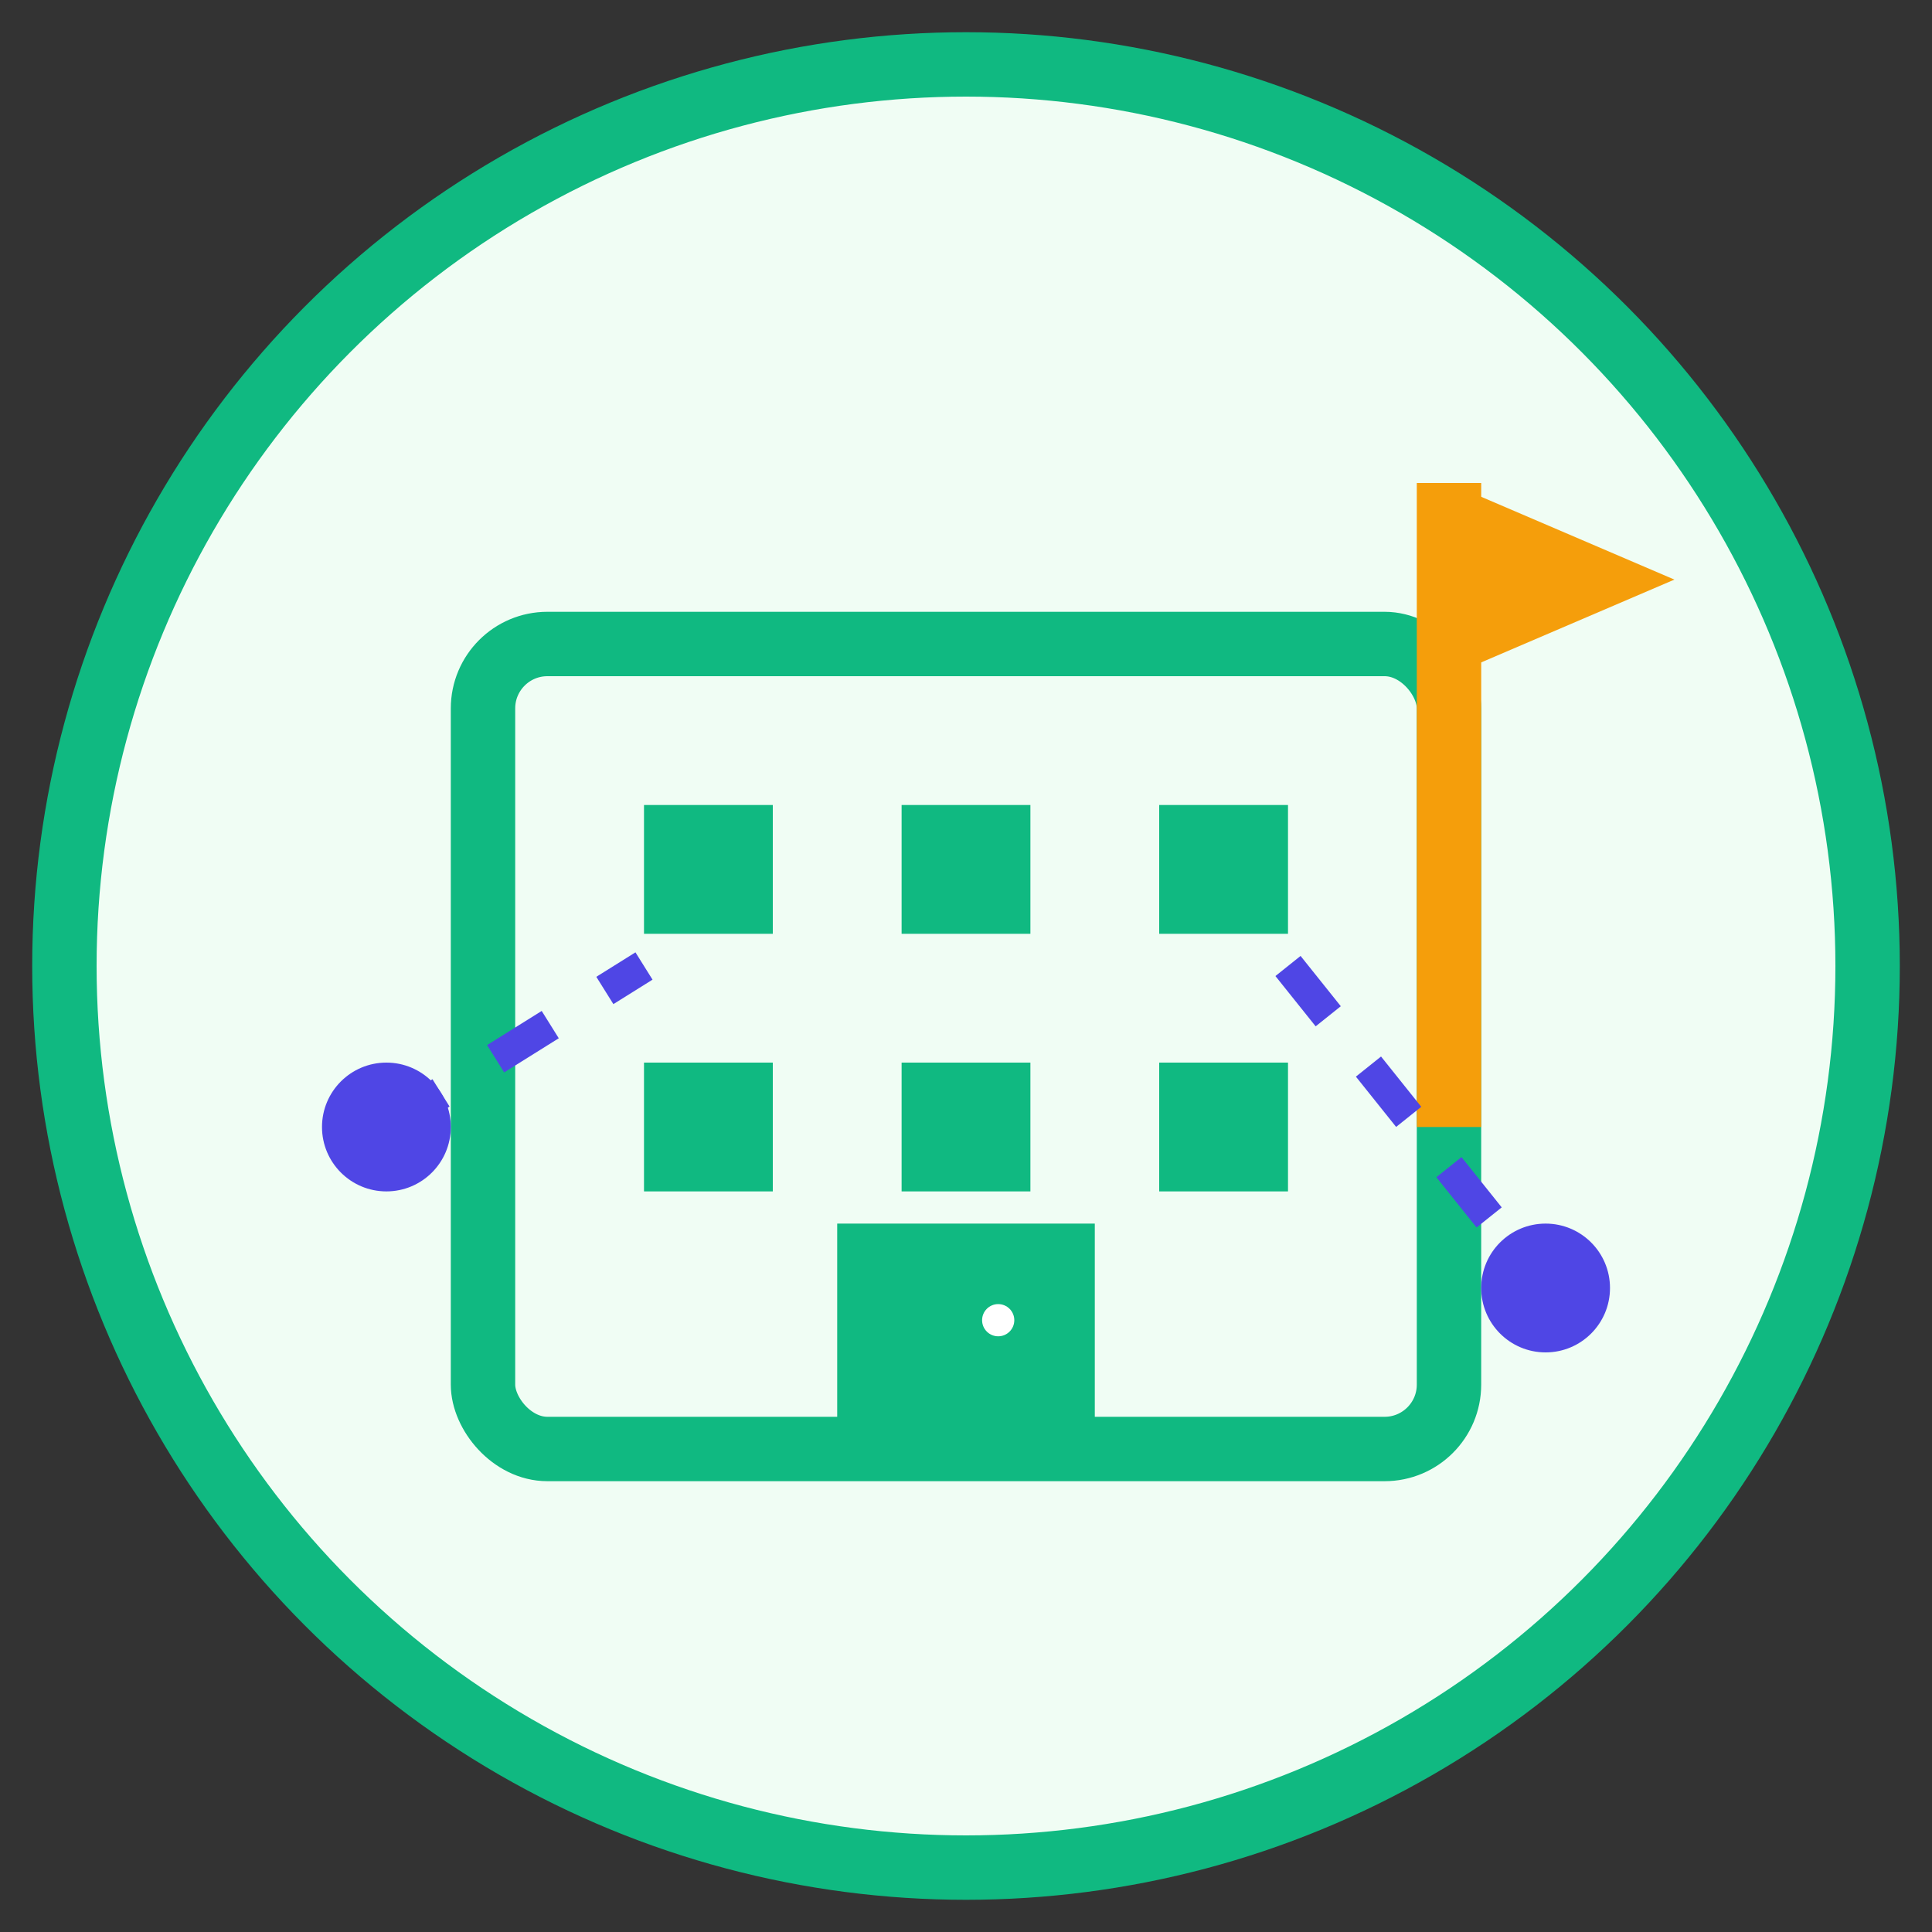 <svg width="60" height="60" viewBox="0 0 60 60" fill="none" xmlns="http://www.w3.org/2000/svg">
  <rect x="0" y="0" width="60" height="60" fill="#333333" stroke="none"/>
  <!-- Background Circle -->
  <circle cx="30" cy="30" r="28" fill="#F0FDF4" stroke="#10B981" stroke-width="2"/>
  
  <!-- Building/Company Icon -->
  <rect x="15" y="20" width="30" height="25" rx="2" fill="none" stroke="#10B981" stroke-width="2"/>
  
  <!-- Windows -->
  <rect x="20" y="25" width="4" height="4" fill="#10B981"/>
  <rect x="28" y="25" width="4" height="4" fill="#10B981"/>
  <rect x="36" y="25" width="4" height="4" fill="#10B981"/>
  
  <rect x="20" y="33" width="4" height="4" fill="#10B981"/>
  <rect x="28" y="33" width="4" height="4" fill="#10B981"/>
  <rect x="36" y="33" width="4" height="4" fill="#10B981"/>
  
  <!-- Door -->
  <rect x="26" y="38" width="8" height="7" fill="#10B981"/>
  <circle cx="31" cy="41" r="0.5" fill="white"/>
  
  <!-- Flag/Success indicator -->
  <line x1="45" y1="15" x2="45" y2="35" stroke="#F59E0B" stroke-width="2"/>
  <path d="M45 15L52 18L45 21Z" fill="#F59E0B"/>
  
  <!-- Growth indicators -->
  <circle cx="12" cy="35" r="2" fill="#4F46E5"/>
  <circle cx="48" cy="40" r="2" fill="#4F46E5"/>
  
  <!-- Connection lines -->
  <path d="M12 35L20 30" stroke="#4F46E5" stroke-width="1" stroke-dasharray="2,2"/>
  <path d="M40 30L48 40" stroke="#4F46E5" stroke-width="1" stroke-dasharray="2,2"/>
</svg>
